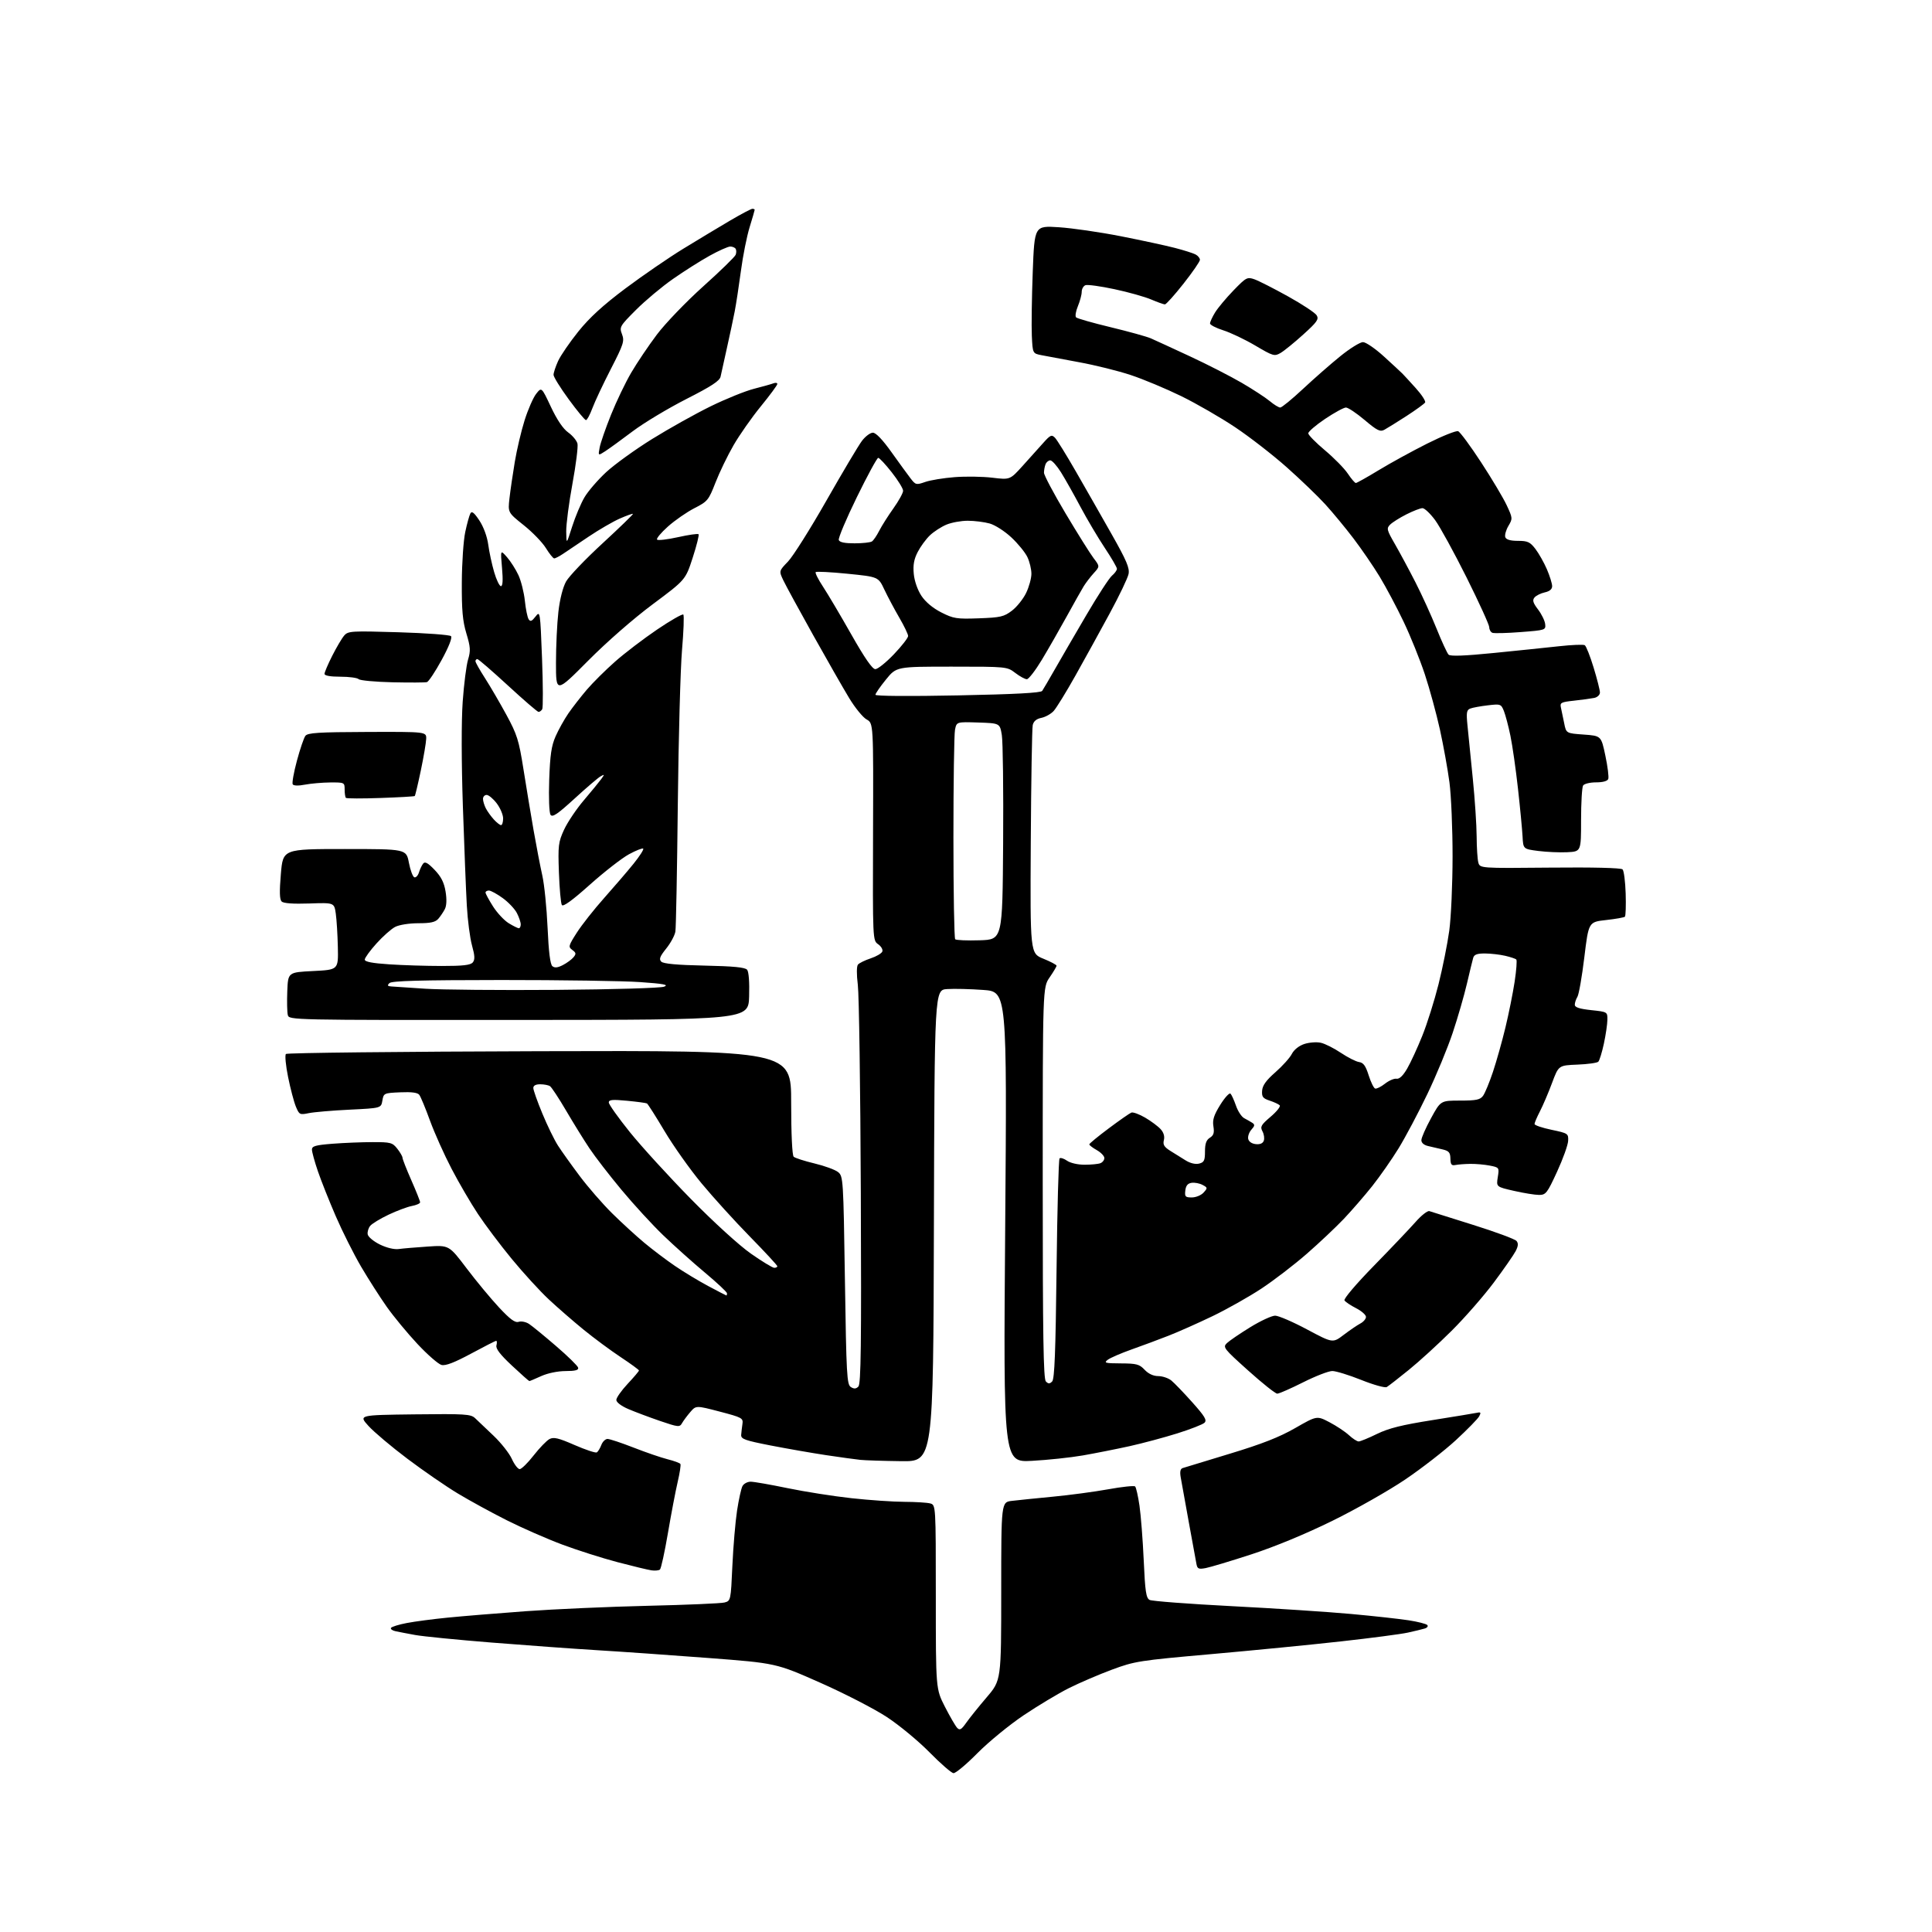 <?xml version="1.0" encoding="UTF-8" standalone="no"?>
<svg 
  version="1.1" 
  xmlns="http://www.w3.org/2000/svg" 
  xmlns:xlink="http://www.w3.org/1999/xlink" 
  xmlns:svg="http://www.w3.org/2000/svg"
  xmlns:rdf="http://www.w3.org/1999/02/22-rdf-syntax-ns#"
  xmlns:cc="http://creativecommons.org/ns#"
  xmlns:dc="http://purl.org/dc/elements/1.1/"
  viewBox="0 0 768 768"
  width="768"
  height="768"
>
<style>svg {background-color: white; }</style>"
<path stroke="none" fill="black" fill-rule="evenodd" d="M379.02,704.86C378.19,704.78 373.90,701.05 369.50,696.58C365.10,692.10 357.48,685.80 352.57,682.57C347.66,679.34 335.74,673.19 326.07,668.91C308.50,661.13 308.50,661.13 281.50,659.07C266.65,657.94 246.85,656.55 237.50,655.99C228.15,655.42 209.25,654.05 195.50,652.95C181.75,651.85 168.03,650.49 165.00,649.93C161.97,649.38 158.47,648.70 157.21,648.43C155.95,648.16 155.15,647.57 155.43,647.11C155.72,646.65 158.55,645.77 161.73,645.17C164.90,644.56 172.22,643.60 178.00,643.03C183.78,642.45 197.72,641.31 209.00,640.48C220.28,639.66 242.10,638.69 257.50,638.33C272.90,637.97 286.62,637.38 288.00,637.02C290.47,636.37 290.51,636.22 291.13,622.43C291.48,614.77 292.32,604.90 292.99,600.50C293.66,596.10 294.63,591.71 295.14,590.75C295.65,589.79 297.12,589.00 298.40,589.00C299.68,589.00 306.30,590.16 313.11,591.57C319.93,592.98 331.35,594.78 338.50,595.56C345.65,596.34 355.10,596.99 359.50,597.00C363.90,597.02 368.51,597.30 369.75,597.63C372.00,598.23 372.00,598.23 372.00,634.80C372.00,671.37 372.00,671.37 375.61,678.44C377.59,682.32 379.79,686.10 380.48,686.84C381.52,687.94 382.15,687.58 384.08,684.84C385.37,683.00 389.03,678.45 392.21,674.72C398.00,667.95 398.00,667.95 398.00,632.54C398.00,597.12 398.00,597.12 402.25,596.62C404.59,596.34 411.90,595.59 418.50,594.96C425.10,594.34 435.00,593.01 440.50,592.02C446.00,591.02 450.82,590.51 451.22,590.88C451.62,591.24 452.40,594.68 452.96,598.52C453.52,602.36 454.28,612.16 454.65,620.30C455.20,632.62 455.59,635.25 456.98,635.99C457.89,636.48 472.56,637.59 489.57,638.47C506.58,639.34 527.92,640.74 537.00,641.57C546.08,642.40 556.42,643.54 560.00,644.10C563.58,644.66 566.88,645.49 567.35,645.96C567.82,646.42 567.37,647.05 566.35,647.36C565.33,647.67 562.31,648.41 559.63,648.99C556.96,649.58 545.03,651.15 533.13,652.47C521.24,653.80 498.00,656.08 481.50,657.54C452.83,660.08 451.08,660.35 442.00,663.72C436.77,665.66 429.08,668.97 424.90,671.06C420.72,673.16 412.62,678.02 406.90,681.86C401.18,685.71 392.91,692.49 388.52,696.93C384.14,701.37 379.86,704.94 379.02,704.86zM262.33,623.92C261.87,624.30 260.38,624.44 259.00,624.24C257.62,624.05 251.55,622.58 245.50,620.99C239.45,619.40 229.55,616.25 223.50,613.99C217.45,611.73 207.55,607.39 201.50,604.35C195.45,601.31 186.68,596.51 182.00,593.69C177.32,590.88 168.30,584.66 161.95,579.88C155.60,575.10 148.64,569.23 146.48,566.84C142.55,562.50 142.55,562.50 164.76,562.23C184.85,561.99 187.14,562.13 188.84,563.73C189.87,564.70 193.18,567.85 196.19,570.72C199.20,573.58 202.48,577.75 203.48,579.97C204.48,582.18 205.88,584.00 206.59,584.00C207.30,584.00 209.79,581.56 212.12,578.57C214.45,575.59 217.29,572.65 218.43,572.05C220.11,571.17 221.99,571.61 228.43,574.43C232.80,576.33 236.76,577.65 237.25,577.35C237.73,577.05 238.53,575.72 239.04,574.40C239.54,573.08 240.65,572.00 241.50,572.00C242.35,572.00 247.01,573.55 251.86,575.44C256.71,577.34 262.78,579.42 265.35,580.07C267.93,580.72 270.23,581.56 270.47,581.95C270.71,582.34 270.22,585.54 269.39,589.08C268.56,592.61 266.82,601.74 265.52,609.37C264.22,617.00 262.79,623.55 262.33,623.92zM479.26,623.34C476.47,623.86 475.97,623.64 475.61,621.72C475.38,620.50 474.01,612.98 472.55,605.00C471.10,597.02 469.66,589.04 469.35,587.26C468.96,585.02 469.20,583.88 470.14,583.58C470.89,583.34 479.33,580.77 488.89,577.87C501.70,573.99 508.55,571.30 514.88,567.67C523.48,562.74 523.48,562.74 528.49,565.36C531.25,566.81 534.72,569.11 536.21,570.49C537.70,571.87 539.44,573.00 540.08,573.00C540.73,573.00 544.01,571.66 547.38,570.01C552.05,567.73 557.29,566.43 569.50,564.50C578.30,563.10 586.28,561.79 587.23,561.58C588.63,561.27 588.78,561.55 588.00,563.00C587.47,564.00 583.31,568.25 578.77,572.45C574.22,576.65 565.14,583.70 558.60,588.12C552.05,592.55 539.00,599.95 529.60,604.57C518.98,609.79 506.81,614.82 497.50,617.86C489.25,620.55 481.04,623.01 479.26,623.34zM358.24,580.84C351.24,580.75 343.93,580.52 342.00,580.32C340.07,580.12 333.91,579.27 328.29,578.43C322.68,577.58 312.78,575.85 306.29,574.59C296.08,572.59 294.52,572.03 294.63,570.39C294.71,569.35 294.93,567.40 295.13,566.05C295.48,563.73 294.99,563.46 286.09,561.13C276.68,558.67 276.68,558.67 274.39,561.33C273.13,562.79 271.66,564.78 271.11,565.74C270.18,567.39 269.63,567.33 262.31,564.83C258.01,563.35 252.36,561.23 249.75,560.11C246.95,558.91 245.00,557.42 245.00,556.49C245.00,555.62 247.03,552.75 249.50,550.10C251.98,547.46 254.00,545.07 254.00,544.79C254.00,544.52 250.74,542.13 246.75,539.49C242.76,536.85 236.13,531.94 232.02,528.59C227.91,525.24 221.65,519.80 218.12,516.50C214.59,513.20 207.98,505.97 203.43,500.44C198.88,494.91 192.84,486.88 190.00,482.59C187.15,478.30 182.44,470.23 179.53,464.65C176.61,459.07 172.75,450.45 170.94,445.50C169.14,440.55 167.22,435.92 166.67,435.21C166.00,434.32 163.60,434.01 159.10,434.21C152.64,434.49 152.50,434.56 152.00,437.50C151.49,440.50 151.49,440.50 138.99,441.11C132.12,441.44 124.81,442.07 122.75,442.49C119.17,443.23 118.95,443.12 117.61,439.88C116.84,438.02 115.45,432.74 114.52,428.14C113.58,423.54 113.20,419.41 113.66,418.97C114.12,418.52 159.50,418.03 214.50,417.87C314.50,417.59 314.50,417.59 314.50,438.24C314.50,450.73 314.90,459.26 315.50,459.82C316.05,460.33 319.78,461.53 323.78,462.49C327.79,463.45 332.00,464.99 333.15,465.92C335.19,467.57 335.26,468.61 335.87,508.95C336.44,546.57 336.65,550.38 338.22,551.37C339.50,552.17 340.28,552.12 341.22,551.18C342.24,550.16 342.44,534.63 342.19,474.20C342.02,432.56 341.48,395.36 341.00,391.52C340.48,387.34 340.50,384.10 341.05,383.44C341.56,382.83 343.83,381.72 346.09,380.97C348.36,380.22 350.45,378.99 350.74,378.24C351.03,377.49 350.28,376.19 349.08,375.35C346.91,373.82 346.91,373.82 347.05,330.66C347.20,287.50 347.20,287.50 344.50,286.00C343.01,285.18 339.89,281.35 337.56,277.50C335.23,273.65 328.79,262.40 323.26,252.50C317.73,242.60 312.40,232.81 311.41,230.74C309.62,226.98 309.62,226.98 313.23,223.24C315.22,221.18 322.09,210.28 328.51,199.00C334.93,187.72 341.28,177.04 342.64,175.25C343.99,173.46 345.95,172.00 346.98,172.00C348.19,172.00 350.85,174.79 354.38,179.75C357.42,184.01 360.84,188.71 361.98,190.19C363.97,192.77 364.22,192.83 367.78,191.59C369.83,190.87 375.10,190.01 379.50,189.67C383.90,189.33 390.65,189.43 394.50,189.90C401.50,190.74 401.50,190.74 406.50,185.21C409.25,182.17 412.94,178.07 414.69,176.09C417.52,172.91 418.05,172.67 419.36,174.00C420.17,174.82 423.93,180.90 427.72,187.50C431.52,194.10 437.90,205.29 441.91,212.38C447.82,222.82 449.09,225.80 448.62,228.17C448.30,229.77 444.94,236.80 441.15,243.79C437.37,250.78 431.24,261.90 427.54,268.50C423.84,275.10 419.92,281.46 418.84,282.64C417.75,283.82 415.55,285.04 413.96,285.36C412.01,285.75 410.88,286.69 410.53,288.22C410.24,289.47 409.89,310.41 409.75,334.74C409.50,378.97 409.50,378.97 414.75,381.10C417.64,382.27 420.00,383.53 420.00,383.88C420.00,384.24 418.76,386.33 417.25,388.52C414.50,392.50 414.50,392.50 414.50,470.20C414.50,531.03 414.77,548.17 415.75,549.15C416.75,550.15 417.25,550.15 418.25,549.15C419.20,548.21 419.62,537.34 420.00,504.53C420.27,480.68 420.81,460.86 421.19,460.48C421.56,460.10 422.90,460.52 424.16,461.40C425.47,462.32 428.45,463.00 431.14,463.00C433.72,463.00 436.55,462.73 437.42,462.39C438.29,462.06 439.00,461.14 439.00,460.35C439.00,459.55 437.65,458.14 436.01,457.20C434.36,456.27 433.01,455.24 433.01,454.91C433.00,454.59 436.49,451.72 440.75,448.54C445.01,445.35 449.06,442.53 449.74,442.27C450.42,442.01 452.89,442.92 455.24,444.29C457.58,445.67 460.34,447.72 461.37,448.86C462.58,450.19 463.03,451.73 462.66,453.22C462.21,455.03 462.75,455.93 465.26,457.51C467.00,458.60 469.76,460.32 471.38,461.32C473.16,462.42 475.24,462.91 476.66,462.55C478.65,462.05 479.00,461.33 479.00,457.72C479.00,454.61 479.52,453.16 480.94,452.27C482.45,451.33 482.76,450.31 482.35,447.75C481.93,445.16 482.53,443.29 485.07,439.19C486.87,436.30 488.70,434.30 489.14,434.74C489.59,435.19 490.56,437.34 491.32,439.52C492.07,441.71 493.54,443.95 494.59,444.50C495.64,445.05 497.09,445.88 497.82,446.35C498.87,447.03 498.81,447.55 497.48,449.02C496.57,450.03 495.98,451.67 496.17,452.68C496.38,453.78 497.55,454.62 499.13,454.80C500.83,455.00 501.96,454.54 502.37,453.48C502.71,452.59 502.48,450.91 501.86,449.75C500.87,447.88 501.25,447.20 505.12,443.90C507.53,441.85 509.14,439.81 508.70,439.37C508.26,438.93 506.46,438.09 504.70,437.51C501.99,436.61 501.53,436.00 501.71,433.55C501.86,431.47 503.34,429.42 506.99,426.23C509.77,423.79 512.71,420.53 513.51,418.98C514.39,417.27 516.35,415.71 518.49,415.00C520.42,414.37 523.37,414.14 525.03,414.51C526.69,414.87 530.29,416.68 533.02,418.52C535.76,420.35 539.01,422.00 540.25,422.18C541.97,422.42 542.87,423.66 544.06,427.44C544.92,430.15 546.08,432.53 546.64,432.71C547.20,432.90 548.96,432.03 550.54,430.79C552.13,429.54 554.20,428.65 555.14,428.81C556.27,429.00 557.72,427.62 559.36,424.80C560.74,422.44 563.45,416.56 565.38,411.75C567.32,406.94 570.22,397.71 571.84,391.25C573.46,384.79 575.38,375.23 576.10,370.00C576.82,364.77 577.41,351.50 577.42,340.50C577.43,329.50 576.87,316.23 576.18,311.00C575.49,305.77 573.78,296.32 572.39,290.00C570.99,283.68 568.29,273.77 566.38,268.00C564.46,262.23 560.68,252.84 557.96,247.15C555.25,241.45 550.96,233.40 548.44,229.24C545.92,225.09 541.23,218.25 538.03,214.04C534.82,209.82 529.79,203.74 526.85,200.51C523.91,197.28 517.00,190.64 511.50,185.75C506.00,180.86 496.77,173.70 491.00,169.84C485.23,165.98 475.55,160.40 469.50,157.44C463.45,154.49 454.44,150.72 449.47,149.08C444.51,147.43 435.28,145.14 428.97,143.99C422.66,142.83 415.93,141.58 414.00,141.19C410.50,140.50 410.50,140.50 410.17,133.50C409.99,129.65 410.15,118.22 410.53,108.11C411.23,89.71 411.23,89.71 420.86,90.33C426.16,90.67 437.25,92.28 445.50,93.90C453.75,95.52 463.43,97.61 467.00,98.54C470.57,99.46 474.29,100.64 475.25,101.15C476.21,101.65 477.00,102.62 476.99,103.29C476.99,103.95 474.05,108.21 470.47,112.75C466.89,117.29 463.56,121.00 463.07,121.00C462.57,121.00 460.13,120.13 457.63,119.06C455.14,117.99 448.57,116.14 443.03,114.96C437.49,113.77 432.29,113.06 431.48,113.37C430.67,113.68 430.00,114.87 430.00,116.00C430.00,117.14 429.31,119.70 428.48,121.71C427.64,123.71 427.32,125.72 427.76,126.16C428.20,126.60 434.40,128.37 441.53,130.08C448.66,131.80 455.85,133.79 457.50,134.51C459.15,135.23 466.12,138.44 473.00,141.64C479.88,144.83 489.17,149.59 493.65,152.20C498.13,154.82 503.14,158.09 504.79,159.48C506.44,160.86 508.30,162.00 508.92,162.00C509.54,162.00 513.62,158.65 517.99,154.57C522.37,150.48 529.04,144.63 532.83,141.57C536.62,138.50 540.66,136.00 541.80,136.00C542.95,136.00 546.72,138.59 550.18,141.75C553.65,144.91 556.94,147.96 557.49,148.52C558.05,149.08 560.43,151.68 562.79,154.29C565.16,156.91 566.82,159.48 566.50,160.01C566.17,160.53 562.84,162.95 559.09,165.38C555.34,167.80 551.38,170.26 550.29,170.85C548.61,171.74 547.40,171.14 542.45,166.95C539.22,164.23 535.89,162.00 535.03,162.00C534.18,162.00 530.45,164.03 526.74,166.52C523.03,169.01 520.03,171.60 520.06,172.27C520.09,172.95 523.07,175.97 526.68,179.00C530.29,182.03 534.38,186.19 535.76,188.25C537.14,190.31 538.58,192.00 538.97,192.00C539.35,192.00 543.46,189.70 548.08,186.89C552.71,184.07 561.39,179.32 567.36,176.32C573.34,173.32 578.86,171.11 579.63,171.41C580.41,171.71 584.52,177.28 588.77,183.79C593.02,190.29 597.60,197.97 598.94,200.85C601.32,205.96 601.34,206.15 599.60,209.09C598.63,210.75 598.08,212.76 598.38,213.55C598.75,214.52 600.43,215.00 603.42,215.00C607.30,215.00 608.23,215.44 610.38,218.25C611.74,220.04 613.79,223.68 614.93,226.33C616.07,228.99 617.00,231.99 617.00,233.00C617.00,234.22 616.01,235.06 614.07,235.48C612.46,235.84 610.62,236.75 609.98,237.52C609.08,238.61 609.39,239.64 611.39,242.27C612.80,244.12 614.08,246.73 614.23,248.07C614.50,250.45 614.32,250.51 604.51,251.26C599.02,251.69 593.96,251.81 593.26,251.55C592.57,251.28 592.00,250.29 592.00,249.34C592.00,248.39 587.94,239.49 582.99,229.56C578.03,219.63 572.40,209.36 570.48,206.75C568.55,204.14 566.29,202.00 565.46,202.00C564.62,202.00 561.75,203.11 559.08,204.46C556.41,205.81 553.49,207.65 552.60,208.54C551.10,210.04 551.25,210.64 554.53,216.33C556.48,219.72 560.15,226.55 562.68,231.50C565.21,236.45 568.97,244.71 571.04,249.85C573.11,255.00 575.27,259.67 575.83,260.23C576.54,260.94 582.17,260.73 593.68,259.58C602.93,258.66 614.66,257.45 619.74,256.89C624.82,256.33 629.43,256.14 629.97,256.48C630.52,256.82 632.10,260.81 633.48,265.35C634.87,269.89 636.00,274.36 636.00,275.28C636.00,276.22 635.00,277.17 633.75,277.43C632.51,277.68 628.91,278.18 625.75,278.52C620.48,279.09 620.04,279.33 620.50,281.32C620.78,282.52 621.36,285.30 621.79,287.50C622.58,291.50 622.58,291.50 629.54,292.00C636.50,292.50 636.50,292.50 638.16,300.40C639.08,304.74 639.59,308.90 639.31,309.65C638.98,310.50 637.17,311.00 634.45,311.00C632.07,311.00 629.75,311.56 629.31,312.25C628.86,312.94 628.50,319.12 628.50,326.00C628.50,338.50 628.50,338.50 623.00,338.77C619.98,338.92 614.80,338.69 611.50,338.27C605.50,337.50 605.50,337.50 605.24,332.50C605.09,329.75 604.28,321.20 603.42,313.51C602.57,305.82 601.22,296.37 600.42,292.51C599.63,288.65 598.45,284.21 597.82,282.63C596.70,279.86 596.49,279.78 591.42,280.38C588.53,280.72 585.40,281.29 584.46,281.66C583.00,282.22 582.83,283.22 583.35,288.41C583.69,291.76 584.64,301.25 585.46,309.50C586.29,317.75 586.97,328.10 586.99,332.50C587.01,336.90 587.31,341.55 587.65,342.83C588.28,345.16 588.28,345.16 616.15,344.89C633.29,344.72 644.39,344.99 644.99,345.59C645.53,346.13 646.08,350.45 646.23,355.20C646.38,359.95 646.24,364.09 645.93,364.40C645.62,364.71 642.24,365.31 638.43,365.73C631.50,366.50 631.50,366.50 629.80,380.50C628.87,388.20 627.63,395.28 627.05,396.24C626.47,397.19 626.00,398.62 626.00,399.41C626.00,400.43 627.85,401.04 632.50,401.54C638.98,402.23 639.00,402.24 638.96,405.37C638.95,407.09 638.32,411.36 637.57,414.85C636.82,418.34 635.82,421.58 635.35,422.05C634.88,422.52 631.14,423.04 627.03,423.20C619.57,423.50 619.57,423.50 616.96,430.50C615.53,434.35 613.37,439.39 612.18,441.71C610.98,444.03 610.00,446.32 610.00,446.81C610.00,447.30 613.04,448.34 616.75,449.11C623.31,450.49 623.50,450.61 623.36,453.51C623.29,455.16 621.31,460.66 618.97,465.75C615.03,474.32 614.50,475.00 611.80,475.00C610.20,475.00 605.72,474.28 601.84,473.39C594.78,471.79 594.78,471.79 595.39,467.94C596.00,464.14 595.96,464.08 592.25,463.35C590.19,462.94 586.70,462.63 584.50,462.66C582.30,462.69 579.63,462.89 578.56,463.11C577.00,463.42 576.61,462.92 576.56,460.57C576.51,458.16 575.97,457.51 573.50,456.92C571.85,456.53 569.26,455.93 567.75,455.58C566.04,455.20 565.01,454.31 565.02,453.23C565.02,452.28 566.75,448.35 568.86,444.50C572.68,437.50 572.68,437.50 580.41,437.50C586.83,437.50 588.37,437.18 589.53,435.61C590.30,434.56 592.08,430.27 593.48,426.06C594.88,421.86 597.11,413.94 598.43,408.46C599.75,402.98 601.40,394.79 602.09,390.26C602.78,385.72 603.08,381.74 602.75,381.42C602.43,381.09 600.44,380.43 598.33,379.94C596.22,379.45 592.62,379.04 590.32,379.02C587.18,379.01 586.01,379.44 585.62,380.75C585.34,381.71 584.22,386.32 583.13,391.00C582.04,395.68 579.51,404.45 577.49,410.50C575.48,416.55 570.93,427.54 567.38,434.93C563.84,442.32 558.70,452.00 555.98,456.45C553.25,460.89 548.51,467.67 545.46,471.52C542.40,475.36 537.33,481.20 534.20,484.51C531.06,487.81 524.45,494.05 519.50,498.37C514.55,502.70 506.45,508.91 501.50,512.19C496.55,515.46 487.77,520.41 482.00,523.19C476.23,525.96 468.35,529.47 464.50,530.97C460.65,532.48 454.06,534.93 449.85,536.42C445.65,537.91 441.37,539.76 440.35,540.53C438.71,541.78 439.28,541.94 445.58,541.97C451.81,542.00 452.93,542.30 455.00,544.50C456.50,546.10 458.46,547.01 460.42,547.02C462.12,547.03 464.45,547.82 465.62,548.77C466.79,549.72 470.53,553.61 473.93,557.41C478.95,563.03 479.86,564.55 478.80,565.57C478.09,566.25 473.23,568.15 468.00,569.79C462.77,571.43 454.23,573.72 449.00,574.88C443.77,576.03 435.45,577.68 430.50,578.55C425.55,579.41 416.40,580.38 410.17,580.71C398.85,581.30 398.85,581.30 399.58,487.76C400.30,394.21 400.30,394.21 390.90,393.52C385.73,393.14 379.25,392.98 376.50,393.17C371.50,393.50 371.50,393.50 371.24,487.25C370.99,581.00 370.99,581.00 358.24,580.84zM507.72,554.00C506.99,554.00 501.79,549.86 496.17,544.81C486.42,536.06 486.02,535.54 487.72,533.91C488.70,532.97 492.86,530.13 496.97,527.60C501.08,525.07 505.55,523.00 506.89,523.00C508.23,523.00 513.94,525.46 519.57,528.47C529.80,533.93 529.80,533.93 534.15,530.62C536.54,528.80 539.51,526.78 540.75,526.12C541.99,525.47 543.00,524.28 543.00,523.49C543.00,522.69 541.23,521.14 539.07,520.03C536.91,518.93 534.83,517.53 534.45,516.93C534.07,516.30 539.08,510.39 546.15,503.16C552.95,496.20 560.40,488.37 562.70,485.76C564.99,483.15 567.46,481.21 568.19,481.44C568.91,481.67 576.75,484.14 585.62,486.92C594.49,489.70 602.23,492.57 602.83,493.29C603.62,494.25 603.53,495.34 602.49,497.35C601.71,498.86 597.81,504.46 593.83,509.80C589.85,515.13 582.30,523.78 577.05,529.00C571.80,534.23 564.12,541.24 560.00,544.57C555.88,547.91 551.94,550.97 551.26,551.37C550.58,551.78 546.02,550.51 541.13,548.55C536.25,546.60 531.06,545.00 529.61,545.00C528.15,545.00 522.93,547.02 518.00,549.50C513.07,551.98 508.45,554.00 507.72,554.00zM210.43,549.00C210.23,549.00 207.10,546.22 203.47,542.82C198.82,538.47 197.00,536.10 197.34,534.82C197.60,533.82 197.56,533.00 197.25,533.00C196.93,533.00 192.44,535.29 187.25,538.09C180.63,541.65 177.13,543.00 175.51,542.59C174.25,542.27 169.95,538.52 165.96,534.26C161.97,529.99 156.48,523.35 153.76,519.50C151.04,515.65 146.44,508.45 143.53,503.50C140.63,498.55 136.11,489.55 133.49,483.50C130.87,477.45 127.66,469.38 126.36,465.57C125.06,461.77 124.00,457.90 124.00,456.97C124.00,455.59 125.45,455.18 132.25,454.65C136.79,454.30 143.95,454.01 148.18,454.01C155.28,454.00 156.01,454.20 157.93,456.63C159.07,458.08 160.00,459.70 160.00,460.22C160.00,460.75 161.57,464.76 163.50,469.14C165.43,473.51 167.00,477.47 167.00,477.94C167.00,478.40 165.54,479.05 163.75,479.39C161.96,479.72 157.80,481.28 154.50,482.84C151.20,484.40 147.90,486.41 147.17,487.29C146.43,488.18 145.98,489.71 146.17,490.70C146.35,491.69 148.53,493.49 151.00,494.71C153.70,496.03 156.70,496.75 158.50,496.51C160.15,496.28 165.32,495.84 170.00,495.53C178.50,494.95 178.50,494.95 185.50,504.20C189.35,509.29 195.15,516.28 198.39,519.75C202.85,524.52 204.74,525.90 206.19,525.44C207.24,525.11 209.09,525.48 210.30,526.28C211.51,527.07 216.32,531.01 221.00,535.04C225.68,539.06 229.65,542.95 229.82,543.67C230.06,544.65 228.73,545.01 224.82,545.02C221.70,545.03 217.70,545.86 215.14,547.02C212.74,548.11 210.62,549.00 210.43,549.00zM288.75,514.97C288.89,514.99 289.00,514.60 289.00,514.11C289.00,513.62 285.06,509.93 280.25,505.91C275.44,501.89 267.97,495.20 263.65,491.05C259.33,486.90 251.87,478.77 247.07,473.00C242.26,467.23 236.53,459.80 234.33,456.50C232.12,453.20 227.94,446.45 225.04,441.50C222.14,436.55 219.25,432.17 218.63,431.77C218.01,431.36 216.26,431.02 214.75,431.02C212.97,431.01 212.00,431.53 212.00,432.49C212.00,433.31 213.61,437.88 215.59,442.64C217.56,447.41 220.36,453.15 221.81,455.40C223.26,457.66 227.15,463.10 230.45,467.50C233.75,471.90 239.53,478.55 243.30,482.28C247.07,486.00 252.84,491.29 256.12,494.02C259.39,496.75 264.87,500.89 268.29,503.22C271.70,505.56 277.65,509.15 281.50,511.21C285.35,513.26 288.61,514.96 288.75,514.97zM307.75,503.97C308.44,503.99 309.00,503.71 309.00,503.35C309.00,502.99 304.11,497.70 298.13,491.60C292.14,485.49 283.48,475.95 278.88,470.40C274.27,464.84 267.66,455.51 264.18,449.66C260.70,443.81 257.55,438.86 257.18,438.64C256.81,438.43 253.24,437.95 249.25,437.57C243.43,437.01 242.00,437.15 242.00,438.25C242.00,439.01 245.78,444.33 250.40,450.07C255.02,455.80 265.94,467.75 274.65,476.62C283.83,485.96 293.87,495.10 298.50,498.34C302.90,501.42 307.06,503.95 307.75,503.97zM473.78,476.00C475.38,476.00 477.47,475.14 478.43,474.08C480.09,472.25 480.07,472.11 478.03,471.02C476.86,470.39 474.91,470.02 473.70,470.19C472.14,470.41 471.41,471.30 471.18,473.25C470.90,475.69 471.19,476.00 473.78,476.00zM206.21,405.45C115.55,405.50 114.91,405.49 114.41,403.49C114.13,402.38 114.04,398.11 114.20,393.99C114.50,386.50 114.50,386.50 124.50,386.00C134.50,385.50 134.50,385.50 134.30,376.50C134.19,371.55 133.82,365.54 133.48,363.16C132.85,358.81 132.85,358.81 122.97,359.15C116.48,359.37 112.70,359.10 111.95,358.35C111.13,357.53 111.05,354.42 111.65,347.35C112.50,337.50 112.50,337.50 137.00,337.50C161.50,337.50 161.50,337.50 162.54,342.93C163.11,345.92 164.09,348.53 164.71,348.74C165.32,348.94 166.15,348.07 166.54,346.81C166.93,345.54 167.68,343.95 168.22,343.28C168.94,342.37 170.10,343.01 172.76,345.78C175.37,348.51 176.53,350.80 177.12,354.39C177.64,357.52 177.53,360.03 176.83,361.39C176.23,362.55 175.06,364.29 174.22,365.25C173.06,366.58 171.14,367.00 166.30,367.00C162.65,367.00 158.69,367.63 157.08,368.46C155.53,369.26 152.18,372.23 149.63,375.07C147.08,377.90 145.00,380.77 145.00,381.46C145.00,382.32 148.00,382.90 154.75,383.34C160.11,383.70 169.51,383.99 175.63,383.99C184.01,384.00 187.05,383.65 187.93,382.58C188.84,381.49 188.77,379.95 187.63,375.83C186.82,372.90 185.89,365.77 185.57,360.00C185.24,354.23 184.54,336.45 184.00,320.50C183.41,302.92 183.39,286.54 183.93,278.91C184.42,271.98 185.38,264.46 186.06,262.20C187.12,258.67 187.02,257.20 185.39,251.80C183.90,246.84 183.52,242.53 183.58,231.50C183.62,223.80 184.23,214.80 184.94,211.50C185.64,208.20 186.56,204.87 186.99,204.09C187.56,203.04 188.48,203.77 190.56,206.91C192.23,209.43 193.64,213.28 194.08,216.47C194.47,219.40 195.53,224.32 196.43,227.40C197.32,230.48 198.54,233.00 199.13,233.00C199.85,233.00 199.99,230.65 199.56,225.75C198.92,218.50 198.92,218.50 201.55,221.50C203.00,223.15 205.04,226.37 206.10,228.66C207.15,230.94 208.29,235.51 208.64,238.81C208.98,242.11 209.66,245.42 210.14,246.16C210.83,247.21 211.42,246.98 212.87,245.10C214.71,242.73 214.74,242.93 215.47,261.79C215.87,272.28 215.90,281.35 215.54,281.94C215.18,282.52 214.52,283.00 214.09,283.00C213.65,283.00 208.17,278.27 201.91,272.50C195.64,266.73 190.18,262.00 189.76,262.00C189.34,262.00 189.00,262.38 189.00,262.84C189.00,263.31 190.71,266.35 192.80,269.59C194.89,272.84 198.72,279.41 201.32,284.19C205.54,291.96 206.26,294.24 208.07,305.69C209.18,312.74 211.00,323.68 212.10,330.00C213.21,336.32 214.77,344.43 215.57,348.00C216.38,351.57 217.32,360.91 217.67,368.75C218.10,378.41 218.72,383.35 219.58,384.07C220.49,384.82 221.68,384.70 223.75,383.63C225.34,382.81 227.24,381.41 227.97,380.53C229.09,379.19 229.02,378.73 227.51,377.63C225.84,376.41 225.95,375.98 229.30,370.74C231.27,367.66 236.17,361.45 240.19,356.94C244.21,352.42 249.47,346.29 251.87,343.32C254.27,340.34 255.99,337.66 255.69,337.35C255.38,337.05 252.83,338.06 250.01,339.59C247.20,341.12 240.21,346.56 234.49,351.67C227.43,357.98 223.85,360.57 223.34,359.75C222.93,359.08 222.41,353.28 222.18,346.87C221.79,336.12 221.95,334.78 224.21,329.85C225.56,326.91 229.10,321.63 232.08,318.13C235.06,314.63 238.17,310.83 239.00,309.69C240.37,307.79 240.35,307.70 238.74,308.61C237.78,309.14 233.12,313.12 228.40,317.45C221.62,323.65 219.61,325.01 218.85,323.90C218.30,323.10 218.07,317.13 218.32,310.00C218.66,300.13 219.19,296.49 220.86,292.70C222.02,290.06 224.31,285.96 225.94,283.58C227.58,281.21 230.87,276.98 233.25,274.18C235.64,271.39 240.71,266.34 244.53,262.98C248.34,259.61 255.86,253.88 261.22,250.25C266.59,246.62 271.27,243.94 271.63,244.30C271.99,244.65 271.75,251.01 271.11,258.43C270.48,265.85 269.72,293.42 269.44,319.71C269.16,345.99 268.73,368.75 268.48,370.29C268.24,371.82 266.60,374.86 264.84,377.05C262.30,380.21 261.89,381.29 262.87,382.27C263.71,383.11 269.13,383.61 280.00,383.84C291.56,384.08 296.20,384.53 296.99,385.49C297.65,386.29 297.96,390.43 297.79,396.10C297.50,405.39 297.50,405.39 206.21,405.45zM221.00,393.49C243.89,393.32 262.59,392.76 264.00,392.22C265.96,391.46 263.91,391.06 254.50,390.40C247.90,389.93 223.04,389.56 199.25,389.57C166.97,389.59 155.70,389.90 154.80,390.80C153.87,391.73 154.03,392.03 155.55,392.13C156.62,392.20 162.68,392.61 169.00,393.03C175.32,393.45 198.72,393.66 221.00,393.49zM389.45,373.78C398.50,373.50 398.50,373.50 398.76,335.18C398.91,314.11 398.67,294.76 398.24,292.18C397.46,287.50 397.46,287.50 388.86,287.21C380.26,286.93 380.26,286.93 379.63,290.09C379.28,291.83 379.00,311.12 379.00,332.96C379.00,354.80 379.32,372.98 379.70,373.37C380.09,373.75 384.47,373.94 389.45,373.78zM206.25,369.00C206.66,369.00 207.00,368.30 207.00,367.45C207.00,366.60 206.31,364.56 205.46,362.93C204.62,361.30 202.08,358.62 199.81,356.98C197.55,355.34 195.09,354.00 194.35,354.00C193.61,354.00 193.00,354.36 193.00,354.80C193.00,355.25 194.34,357.72 195.98,360.31C197.62,362.89 200.43,365.90 202.23,367.00C204.03,368.10 205.84,368.99 206.25,369.00zM199.17,328.00C199.63,328.00 200.00,326.80 200.00,325.34C200.00,323.88 198.85,321.18 197.45,319.34C196.05,317.50 194.25,316.00 193.45,316.00C192.65,316.00 192.00,316.70 192.00,317.57C192.00,318.43 192.51,320.11 193.12,321.32C193.74,322.52 195.17,324.51 196.30,325.75C197.43,326.99 198.72,328.00 199.17,328.00zM151.25,317.21C143.97,317.47 137.78,317.45 137.50,317.17C137.23,316.89 137.00,315.39 137.00,313.83C137.00,311.05 136.91,311.00 131.25,311.04C128.09,311.07 123.58,311.46 121.23,311.91C118.63,312.42 116.72,312.36 116.36,311.78C116.03,311.25 116.78,307.03 118.03,302.40C119.27,297.77 120.78,293.33 121.39,292.52C122.31,291.29 126.53,291.03 146.00,290.96C169.50,290.88 169.50,290.88 169.42,293.69C169.37,295.24 168.41,300.91 167.28,306.30C166.15,311.69 165.07,316.25 164.87,316.43C164.66,316.61 158.54,316.96 151.25,317.21zM380.75,276.43C403.48,275.98 413.74,275.43 414.29,274.64C414.72,274.01 417.00,270.12 419.35,266.00C421.70,261.88 427.32,252.20 431.84,244.50C436.35,236.80 440.93,229.75 442.02,228.84C443.11,227.93 444.00,226.70 444.00,226.11C444.00,225.52 441.82,221.77 439.15,217.77C436.49,213.77 432.15,206.45 429.51,201.50C426.88,196.55 423.39,190.36 421.76,187.75C420.13,185.14 418.21,183.00 417.50,183.00C416.79,183.00 415.94,183.71 415.61,184.58C415.27,185.45 415.00,186.95 415.00,187.92C415.00,188.89 418.86,196.16 423.58,204.09C428.30,212.01 433.30,220.00 434.69,221.83C437.22,225.16 437.22,225.16 434.79,227.83C433.46,229.30 431.66,231.64 430.80,233.03C429.94,234.43 426.90,239.83 424.04,245.03C421.17,250.24 416.73,257.99 414.17,262.25C411.60,266.51 408.91,270.00 408.19,270.00C407.46,270.00 405.39,268.88 403.59,267.50C400.32,265.01 400.24,265.00 378.33,265.00C356.35,265.00 356.35,265.00 352.18,270.13C349.88,272.96 348.00,275.68 348.00,276.18C348.00,276.72 361.31,276.82 380.75,276.43zM233.75,262.68C221.01,275.50 221.01,275.50 221.01,263.50C221.01,256.90 221.44,247.77 221.97,243.20C222.55,238.13 223.75,233.45 225.04,231.13C226.21,229.06 232.73,222.23 239.54,215.97C246.34,209.70 251.77,204.44 251.61,204.27C251.44,204.11 249.10,204.94 246.40,206.13C243.71,207.31 238.12,210.55 234.00,213.32C229.88,216.09 225.28,219.18 223.79,220.18C222.30,221.18 220.73,221.99 220.29,221.97C219.86,221.96 218.38,220.11 217.00,217.87C215.62,215.63 211.66,211.53 208.19,208.77C201.89,203.74 201.89,203.74 202.52,198.12C202.87,195.03 203.82,188.52 204.63,183.65C205.44,178.78 207.20,171.30 208.55,167.03C209.90,162.76 211.96,158.04 213.14,156.55C215.28,153.83 215.28,153.83 219.00,161.75C221.41,166.87 223.83,170.45 225.86,171.90C227.58,173.13 229.24,175.12 229.55,176.33C229.85,177.54 228.95,184.74 227.55,192.33C226.15,199.92 225.04,208.47 225.08,211.32C225.16,216.50 225.16,216.50 227.44,209.32C228.70,205.38 230.89,200.16 232.32,197.72C233.74,195.29 237.63,190.78 240.95,187.70C244.28,184.63 252.51,178.68 259.25,174.50C265.99,170.32 276.45,164.48 282.50,161.51C288.55,158.55 296.30,155.42 299.72,154.55C303.14,153.67 306.63,152.70 307.47,152.37C308.31,152.05 309.00,152.17 309.00,152.64C308.99,153.11 306.05,157.10 302.46,161.50C298.86,165.90 293.97,172.88 291.59,177.00C289.21,181.12 285.98,187.81 284.41,191.85C281.68,198.85 281.29,199.33 276.02,202.02C272.99,203.58 268.25,206.86 265.50,209.32C262.75,211.78 260.81,214.11 261.20,214.51C261.58,214.90 265.33,214.46 269.53,213.53C273.73,212.59 277.40,212.07 277.69,212.36C277.98,212.65 276.93,216.85 275.36,221.69C272.50,230.50 272.50,230.50 259.50,240.18C251.82,245.90 241.28,255.10 233.75,262.68zM169.72,271.15C169.05,271.34 162.88,271.37 156.02,271.22C149.15,271.06 143.10,270.50 142.57,269.97C142.04,269.44 138.76,269.00 135.30,269.00C131.30,269.00 129.00,268.59 129.00,267.87C129.00,267.25 130.39,263.99 132.10,260.62C133.80,257.26 135.94,253.65 136.85,252.61C138.40,250.84 139.73,250.77 158.42,251.33C169.37,251.66 178.76,252.36 179.27,252.87C179.85,253.45 178.46,257.02 175.58,262.31C173.03,266.98 170.39,270.96 169.72,271.15zM347.96,266.00C348.92,266.00 352.24,263.33 355.35,260.07C358.46,256.82 360.99,253.55 360.99,252.82C360.98,252.10 359.40,248.80 357.47,245.50C355.55,242.20 352.89,237.20 351.56,234.40C349.16,229.30 349.16,229.30 336.98,228.08C330.29,227.41 324.56,227.11 324.25,227.42C323.95,227.72 325.26,230.34 327.17,233.23C329.08,236.13 334.15,244.69 338.43,252.25C343.75,261.63 346.78,266.00 347.96,266.00zM389.12,245.79C397.73,245.48 399.10,245.16 402.26,242.75C404.21,241.27 406.74,238.10 407.90,235.71C409.05,233.32 410.00,229.89 410.00,228.09C410.00,226.28 409.29,223.30 408.41,221.46C407.54,219.61 404.67,216.10 402.04,213.64C399.38,211.15 395.54,208.69 393.38,208.09C391.25,207.50 387.35,207.01 384.72,207.01C382.09,207.00 378.26,207.70 376.22,208.55C374.17,209.41 371.22,211.32 369.66,212.80C368.10,214.29 365.91,217.27 364.80,219.43C363.31,222.32 362.90,224.61 363.24,228.15C363.51,231.00 364.75,234.53 366.28,236.85C367.92,239.32 370.82,241.74 374.18,243.45C379.07,245.92 380.28,246.11 389.12,245.79zM339.72,215.98C342.90,215.98 346.00,215.64 346.61,215.23C347.22,214.83 348.52,212.93 349.50,211.00C350.48,209.07 353.02,205.06 355.14,202.09C357.26,199.11 359.00,195.96 359.00,195.09C359.00,194.21 356.97,190.91 354.48,187.75C352.00,184.59 349.58,182.00 349.11,182.00C348.64,182.00 344.80,189.06 340.59,197.68C336.37,206.30 333.15,213.95 333.43,214.68C333.77,215.57 335.84,215.99 339.72,215.98zM240.60,179.36C237.74,181.22 237.74,181.22 238.38,177.86C238.73,176.01 240.76,170.18 242.88,164.90C245.00,159.62 248.61,152.08 250.91,148.16C253.20,144.24 257.80,137.41 261.13,132.99C264.47,128.56 272.72,119.97 279.53,113.85C286.33,107.75 292.14,102.09 292.44,101.28C292.75,100.48 292.75,99.41 292.44,98.91C292.13,98.41 291.16,98.00 290.29,98.00C289.41,98.00 285.72,99.64 282.10,101.65C278.47,103.66 271.90,107.82 267.50,110.90C263.10,113.97 256.49,119.50 252.81,123.19C246.37,129.64 246.17,129.99 247.26,132.87C248.28,135.58 247.89,136.82 242.82,146.68C239.76,152.63 236.46,159.64 235.49,162.25C234.52,164.86 233.37,167.00 232.93,167.00C232.49,167.00 229.41,163.29 226.09,158.75C222.76,154.21 220.04,149.82 220.04,149.00C220.04,148.18 220.86,145.70 221.86,143.50C222.87,141.30 226.50,136.01 229.93,131.74C234.38,126.21 239.77,121.29 248.63,114.65C255.48,109.53 265.80,102.44 271.56,98.91C277.32,95.39 285.66,90.36 290.10,87.75C294.54,85.14 298.58,83.00 299.08,83.00C299.59,83.00 300.00,83.18 300.00,83.39C300.00,83.61 299.09,86.72 297.99,90.31C296.88,93.89 295.32,101.70 294.53,107.66C293.73,113.62 292.62,120.90 292.05,123.83C291.48,126.77 290.09,133.29 288.96,138.33C287.83,143.37 286.69,148.50 286.44,149.72C286.09,151.40 282.79,153.56 272.81,158.63C265.57,162.32 256.00,168.07 251.55,171.41C247.10,174.76 242.18,178.34 240.60,179.36zM509.07,140.29C506.63,141.72 506.13,141.58 499.00,137.37C494.88,134.94 489.14,132.21 486.25,131.30C483.36,130.38 481.00,129.15 481.00,128.57C481.01,127.98 481.90,126.03 483.00,124.23C484.09,122.44 487.39,118.49 490.31,115.47C495.37,110.25 495.78,110.03 498.67,111.03C500.34,111.62 506.34,114.67 512.00,117.81C517.67,120.96 522.80,124.35 523.40,125.35C524.34,126.90 523.57,128.01 518.07,132.97C514.54,136.17 510.49,139.46 509.07,140.29z" />

</svg>